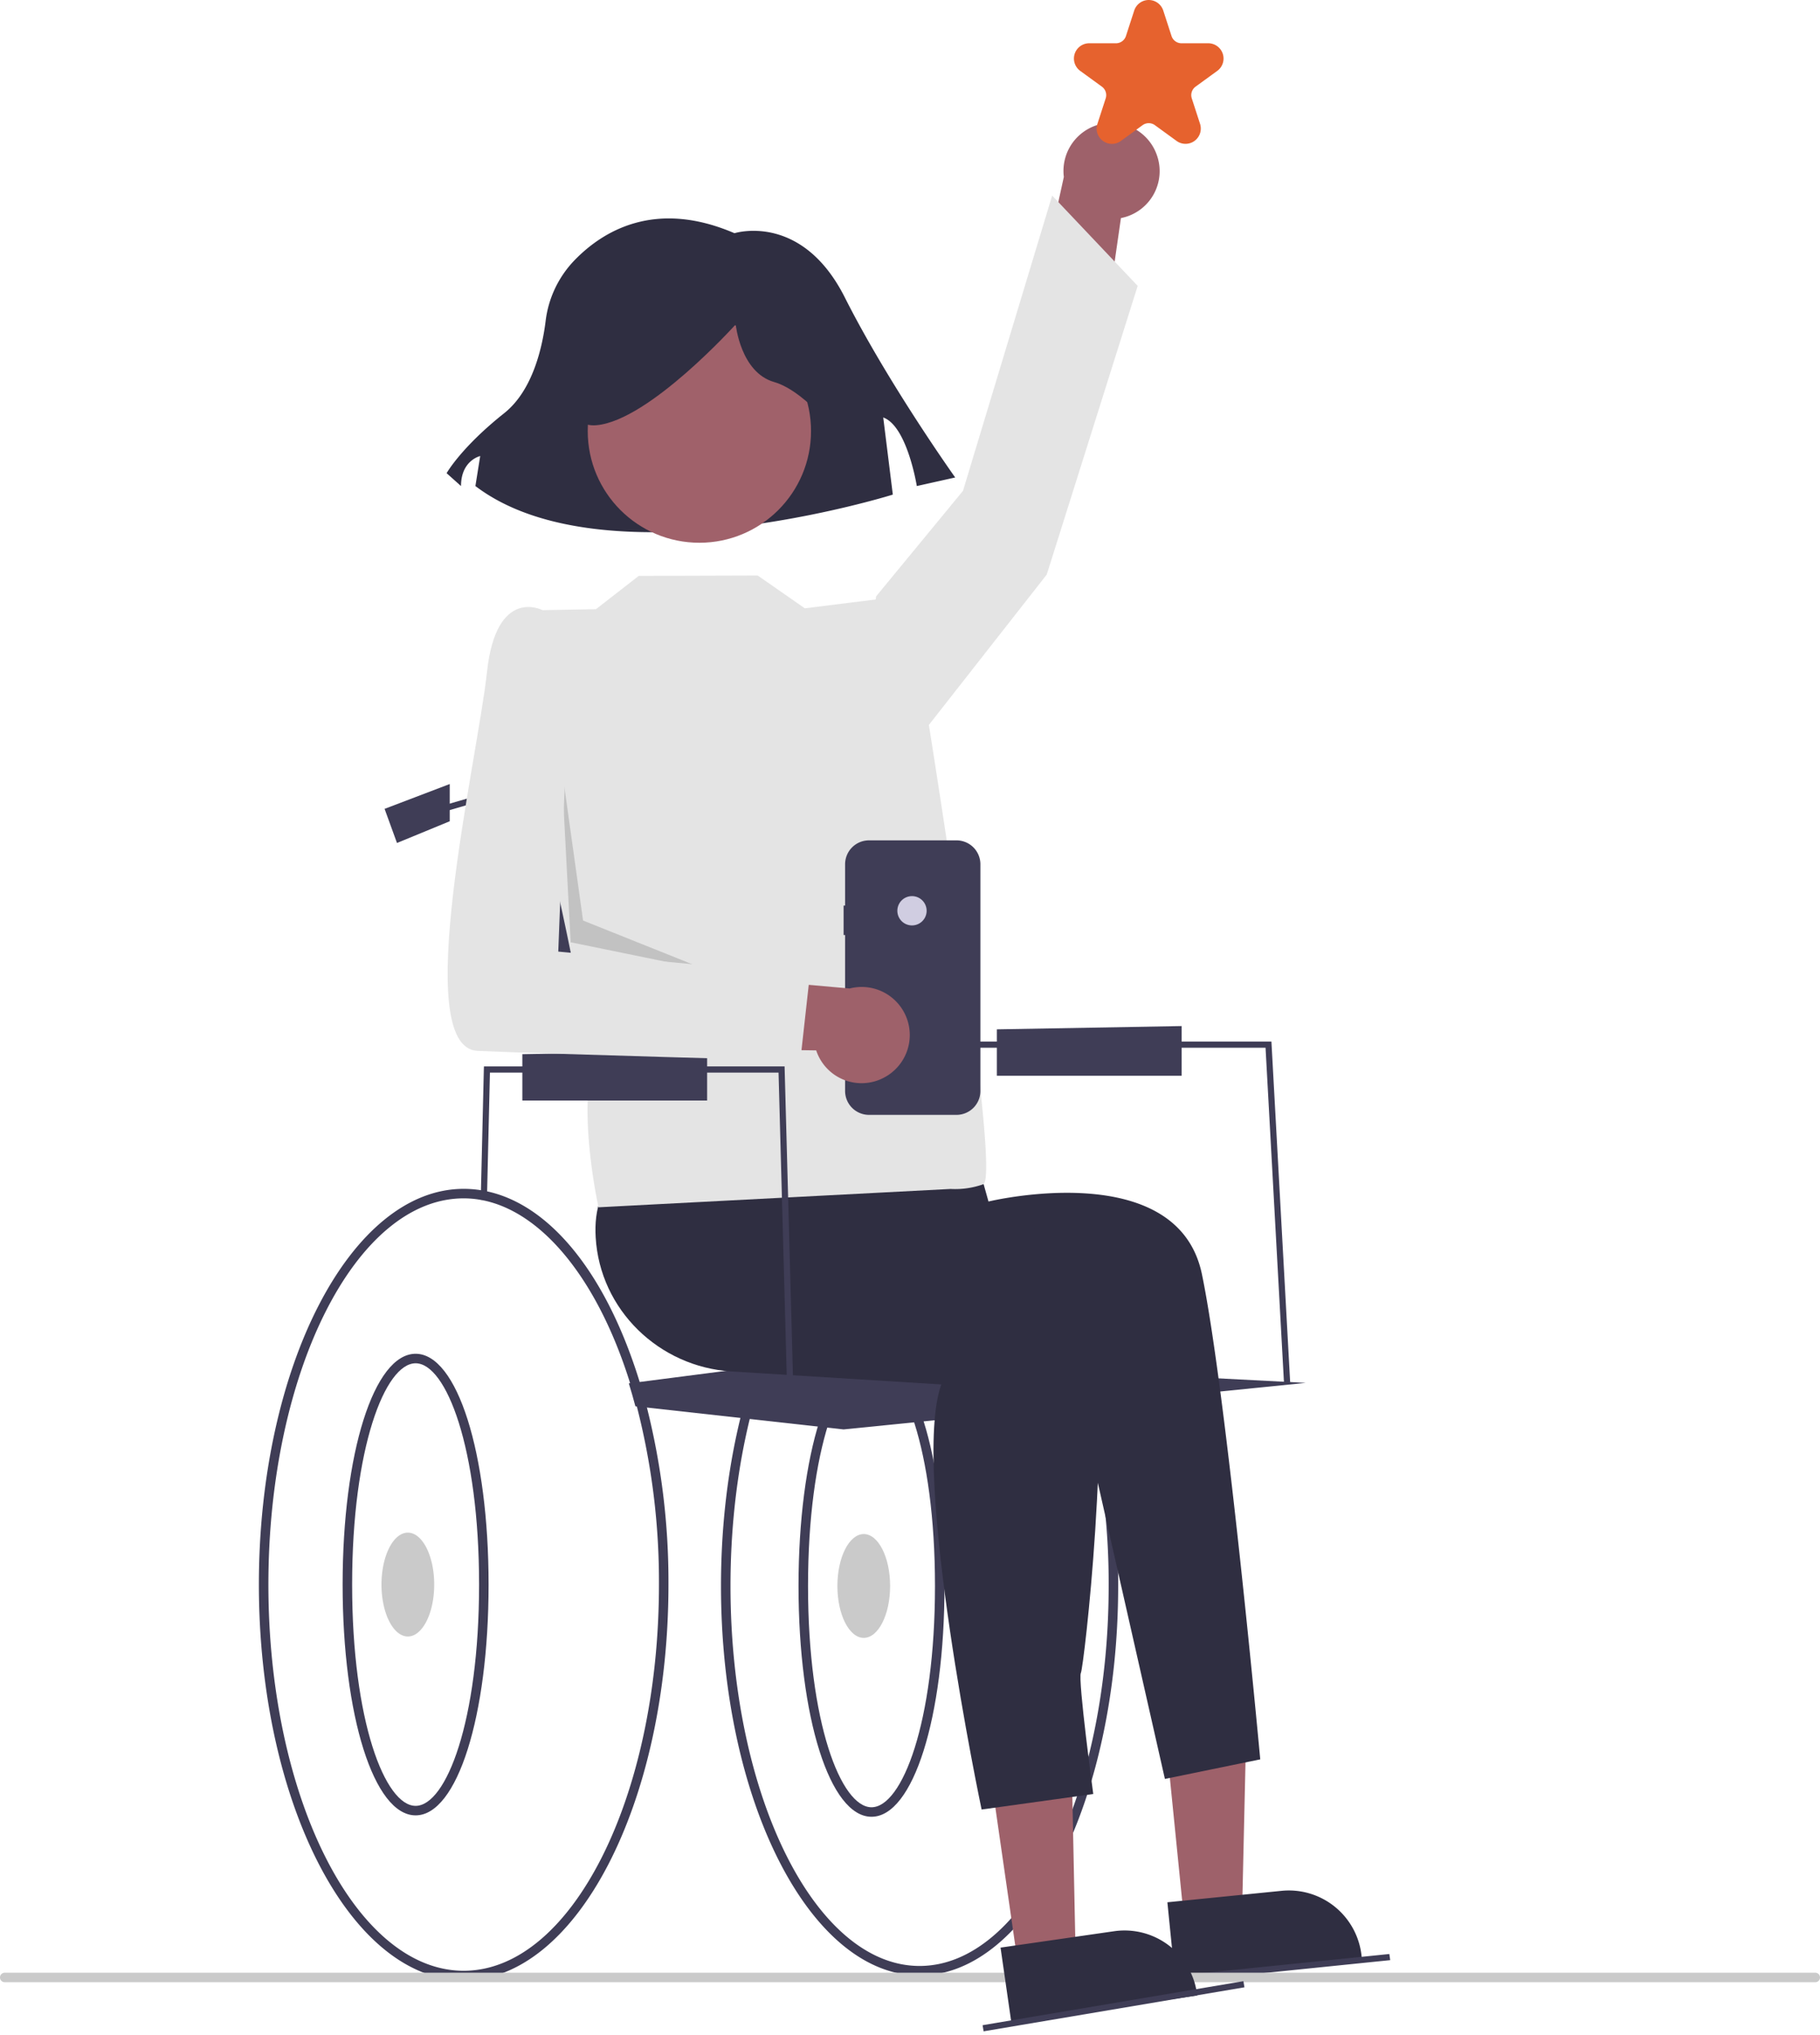 <svg xmlns="http://www.w3.org/2000/svg" width="383" height="428" fill="none">
	<path fill="#9E616A" d="m249.176 403.794 12.198-1.223 1.088-47.633-18.004 1.805 4.718 47.051Z"/>
	<path fill="#2F2E41" d="m247.25 415.932 39.333-3.943-.049-.498a15.385 15.385 0 0 0-16.844-13.775h-.001l-24.024 2.408 1.585 15.808Z"/>
	<path fill="#3F3D56" d="M193.515 415.52c23.044 0 41.791-36.753 41.791-81.929a148.803 148.803 0 0 0-4.685-37.75 108.837 108.837 0 0 0-1.398-4.866c-7.64-24.616-20.989-39.313-35.708-39.313-23.043 0-41.791 36.753-41.791 81.929s18.748 81.929 41.791 81.929Zm0-161.858c13.59 0 26.541 14.526 33.799 37.908.486 1.552.947 3.158 1.372 4.774a146.776 146.776 0 0 1 4.62 37.242c0 44.078-17.85 79.934-39.791 79.934-21.94 0-39.791-35.856-39.791-79.929s17.85-79.929 39.791-79.929ZM246.442 417.008l46.112-4.711-.184-1.293-46.112 4.711.184 1.293Z"/>
	<path fill="#3F3D56" d="M183.399 382.138c8.756 0 15.359-20.871 15.359-48.547s-6.603-48.546-15.359-48.546c-8.755 0-15.358 20.87-15.358 48.546s6.603 48.547 15.358 48.547Zm0-95.093c6.425 0 13.359 17.796 13.359 46.546 0 28.751-6.934 46.547-13.359 46.547-6.424 0-13.358-17.796-13.358-46.547 0-28.75 6.934-46.546 13.358-46.546Z"/>
	<path fill="#CACACA" d="M181.768 344.512c-3.064 0-5.548-4.89-5.548-10.921s2.484-10.92 5.548-10.92 5.547 4.889 5.547 10.92-2.483 10.921-5.547 10.921Z"/>
	<path fill="#3F3D56" d="M97.575 416.531c23.764 0 43.096-37.339 43.096-83.234a149.674 149.674 0 0 0-4.625-37.599c-.472-1.798-.97-3.539-1.483-5.18-7.854-25.331-21.681-40.456-36.988-40.456-23.763 0-43.096 37.339-43.096 83.235 0 45.895 19.333 83.234 43.096 83.234Zm0-164.469c14.17 0 27.61 14.963 35.078 39.049a116.26 116.26 0 0 1 1.457 5.088 147.657 147.657 0 0 1 4.561 37.093c0 44.798-18.435 81.239-41.096 81.239-22.66 0-41.096-36.441-41.096-81.234 0-44.793 18.436-81.235 41.096-81.235Z"/>
	<path fill="#3F3D56" d="M87.46 381.844c8.755 0 15.358-20.87 15.358-48.546s-6.603-48.546-15.358-48.546c-8.756 0-15.359 20.87-15.359 48.546s6.603 48.546 15.359 48.546Zm0-95.092c6.424 0 13.358 17.796 13.358 46.546s-6.934 46.546-13.358 46.546c-6.425 0-13.359-17.796-13.359-46.546s6.934-46.546 13.359-46.546Z"/>
	<path fill="#CACACA" d="M85.828 344.218c-3.064 0-5.548-4.889-5.548-10.921 0-6.031 2.484-10.92 5.547-10.92 3.064 0 5.548 4.889 5.548 10.92 0 6.032-2.484 10.921-5.547 10.921ZM1 416.941h381a.997.997 0 0 0 1-1 .997.997 0 0 0-1-1H1a.998.998 0 0 0-.707 1.707.998.998 0 0 0 .707.293Z"/>
	<path fill="#9E616A" d="M243.364 32.386a10.056 10.056 0 0 1-7.476 13.485l-5.095 35.37-13.886-12.328 6.967-31.698a10.109 10.109 0 0 1 14.731-10.21 10.111 10.111 0 0 1 4.759 5.38Z"/>
	<path fill="#3F3D56" d="m193.842 171.439-89.414-.326v35.225l89.414 3.608v-38.507Z"/>
	<path fill="#9E616A" d="m214.22 413.176 12.134-1.751-.979-47.637-17.909 2.585 6.754 46.803Z"/>
	<path fill="#2F2E41" d="m212.823 425.384 39.125-5.646-.071-.495a15.388 15.388 0 0 0-17.426-13.031l-23.897 3.448 2.269 15.724Z"/>
	<path fill="#3F3D56" d="m270.204 290.911 1.302-.072-3.949-71.756h-80.895v1.305h79.659l3.883 70.523ZM261.663 416.722l.217 1.288-54.888 9.257-.217-1.287 54.888-9.258Z"/>
	<path fill="#3F3D56" d="M132.329 290.979c.49 1.573.951 3.178 1.384 4.817l1.364.15 42.448 4.718 97.246-9.789-101.162-5.222-40.001 5.163-1.279.163Z"/>
	<path fill="#2F2E41" d="M154.566 49.053s14.135-4.507 23.222 13.52c9.087 18.028 23.223 37.859 23.223 37.859l-8.078 1.803s-2.019-12.62-7.067-14.423l2.019 16.225s-60.58 18.929-87.841-1.802l1.009-6.31s-4.038.901-4.038 6.31l-3.03-2.705s3.03-5.408 12.117-12.619c5.964-4.733 8.014-13.737 8.718-19.367a22.22 22.22 0 0 1 6.044-12.763c6.039-6.248 17.042-12.89 33.702-5.728ZM206.046 245.701l1.972 7.026s39.736-9.639 44.913 15.283c5.177 24.921 12.276 102.052 12.276 102.052l-20.065 4.117-19.055-84.083-77.181-16.836 5.053-43.557 52.087 15.998Z"/>
	<path fill="#2F2E41" d="M172.631 257.263s53.517-11.096 57.433 15.663c3.916 26.759-1.958 77.666-2.61 78.971-.653 1.306 2.61 25.454 2.61 25.454l-23.495 3.263s-15.011-71.139-8.485-89.413l-44.158-2.732c-15.243-.943-27.696-12.984-28.573-28.231-.335-5.837 1.126-11.134 6.161-14.071 15.663-9.137 44.38-9.137 44.38-9.137l-3.263 20.233Z"/>
	<path fill="#A0616A" d="M147.177 114.163c-12.976 0-23.495-10.519-23.495-23.496 0-12.976 10.519-23.495 23.495-23.495 12.977 0 23.496 10.52 23.496 23.495 0 12.977-10.519 23.496-23.496 23.496Z"/>
	<path fill="#E4E4E4" d="m169.367 127.953 15.011-1.874 11.036 26.055s15.396 95.665 11.48 96.971a17.66 17.66 0 0 1-6.852.979l-74.093 3.857s-3.306-14.905-2-26c1.305-11.095-13.974-71.84-13.974-71.84l2.937-27.737 12.502-.23 9-7 25.047-.078 9.906 6.897Z"/>
	<path fill="#E4E4E4" d="m183.726 129.343.652-3.916 18.275-22.19 18.761-62.103 18 19-19.14 60.724-26.106 33.286-10.442-24.801Z"/>
	<path fill="#2F2E41" d="M178.044 93.477s-8.077-11.106-15.145-13.125c-7.068-2.02-8.077-12.117-8.077-12.117S136.648 88.43 125.541 89.44c-11.106 1.01-1.01-24.232-1.01-24.232l20.194-5.049 19.184 2.02 15.145 10.096-1.01 21.203Z"/>
	<path fill="#3F3D56" d="m102.469 252.391.632-26.782h60.736l1.941 71.81 1.305-.035-1.975-73.08h-63.269l-.021.631-.653 27.411 1.304.045ZM103.775 215.82h1.306v-49.818l-21.068 6.116.365 1.253 19.397-5.631v48.08Z"/>
	<path fill="#3F3D56" d="m94.638 164.913-13.706 5.221 2.61 7.179 11.096-4.569v-7.831ZM148.808 221.041v10.442h-38.885v-9.748l38.885-.694ZM248.665 215.82v10.442h-38.886v-9.749l38.886-.693ZM177.525 190.482h.317v-8.691a5.03 5.03 0 0 1 5.03-5.03h18.413a5.033 5.033 0 0 1 5.03 5.03v47.678a5.031 5.031 0 0 1-5.03 5.03h-18.413a5.029 5.029 0 0 1-5.03-5.03v-32.801h-.317v-6.186Z"/>
	<path fill="#D0CDE1" d="M191.92 194.652a3.08 3.08 0 1 1-.001-6.16 3.08 3.08 0 0 1 .001 6.16Z"/>
	<path fill="#000" d="m118.134 160.997 1.958 37.201 28.716 5.874-26.106-10.443-4.568-32.632Z" opacity=".15"/>
	<path fill="#9E616A" d="M186.091 226.631a10.067 10.067 0 0 1-8.494.501 10.054 10.054 0 0 1-5.837-6.191l-35.731-.53 10.452-15.349 32.328 2.856a10.116 10.116 0 0 1 11.953 6.122 10.108 10.108 0 0 1-4.671 12.591Z"/>
	<path fill="#E4E4E4" d="m120.092 132.933-5.874-4.569s-9.789-5.221-11.747 13.053c-1.958 18.275-16.317 78.972-1.958 79.624 14.358.653 67.902 2.093 67.902 2.093l2-18-52.933-4.978 2.61-67.223Z"/>
	<path fill="#E6622E" d="M233.998 30.265a3.205 3.205 0 0 0 1.889-.625l4.552-3.308a2.204 2.204 0 0 1 2.602 0l4.552 3.308a3.21 3.21 0 0 0 4.944-1.607c.21-.645.21-1.34.001-1.986l-1.739-5.35a2.207 2.207 0 0 1 .804-2.475l4.552-3.308a3.209 3.209 0 0 0 1.167-3.593 3.214 3.214 0 0 0-3.056-2.22h-5.626a2.207 2.207 0 0 1-2.106-1.53l-1.738-5.35a3.215 3.215 0 0 0-4.945-1.607 3.21 3.21 0 0 0-1.167 1.607l-1.739 5.35a2.21 2.21 0 0 1-2.105 1.53h-5.627a3.213 3.213 0 0 0-1.889 5.813l4.552 3.307a2.211 2.211 0 0 1 .804 2.475l-1.738 5.351a3.162 3.162 0 0 0 1.167 3.593 3.203 3.203 0 0 0 1.889.625Z"/>
</svg>
